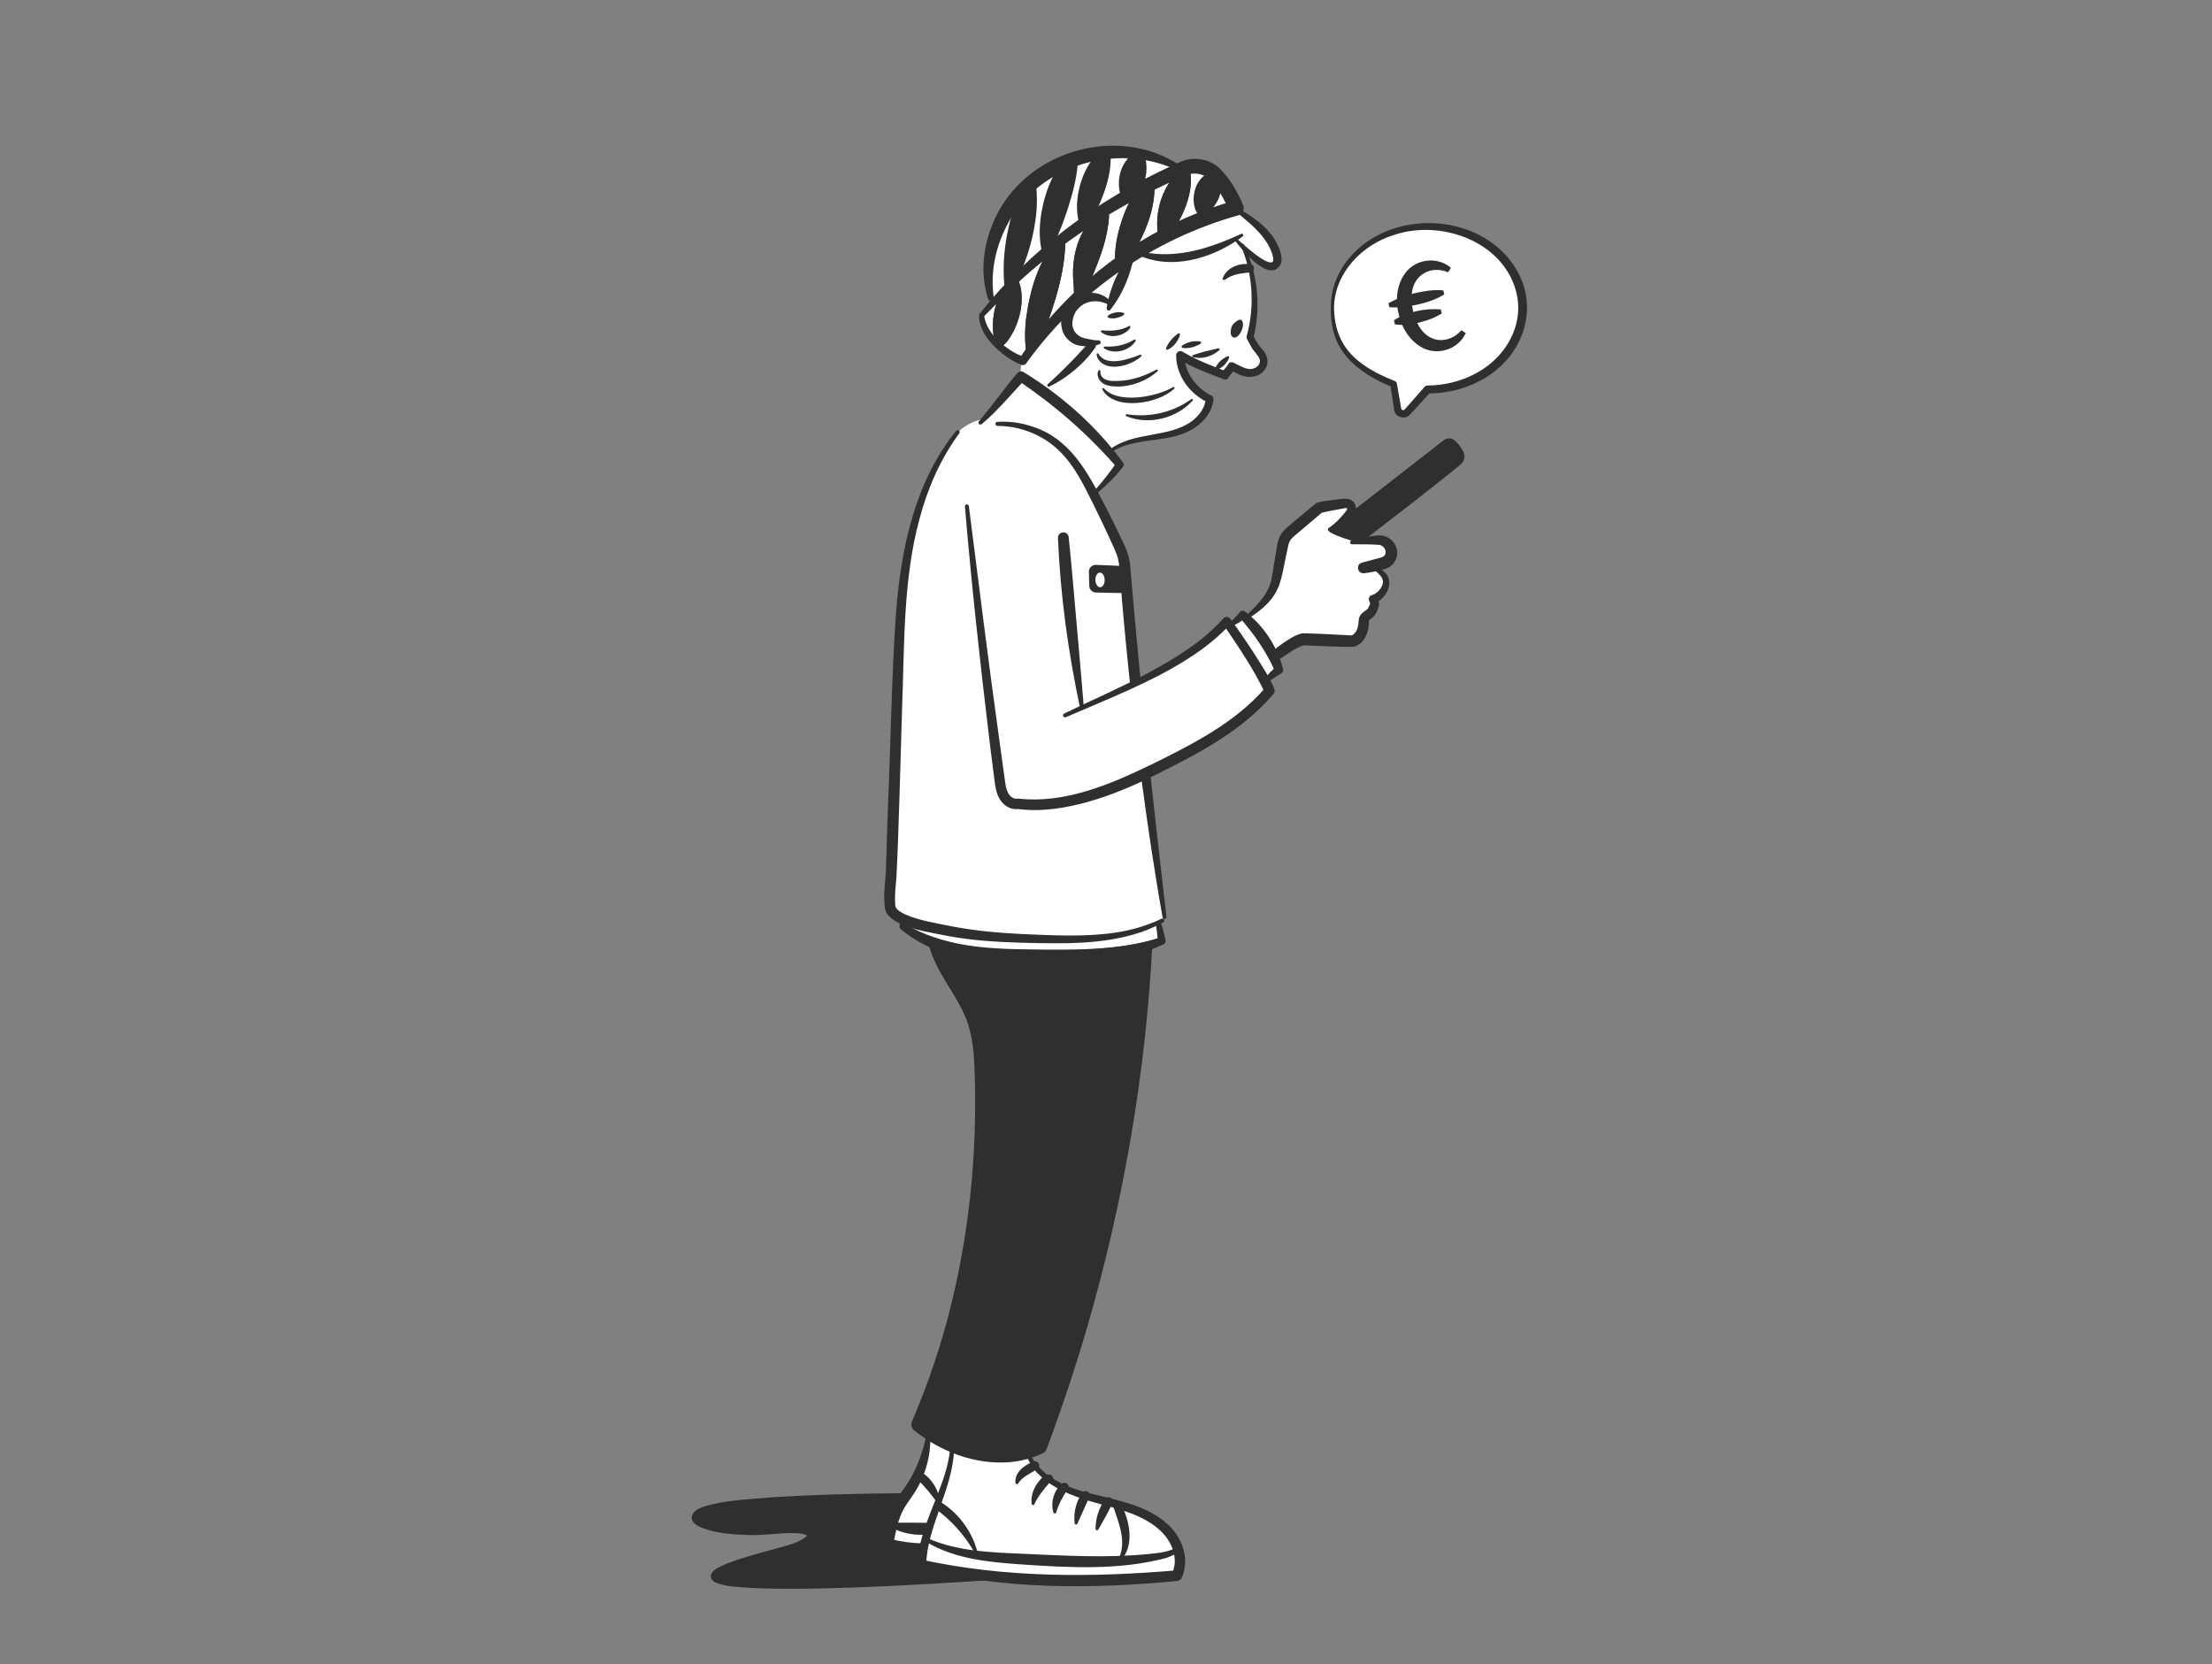 <svg width="400" height="301" viewBox="0 0 400 301" fill="none" xmlns="http://www.w3.org/2000/svg">
<rect x="0" y="0" width="400" height="301" fill="#808080" stroke="none"/>
<g clip-path="url(#clip0_949_12145)">
<g clip-path="url(#clip1_949_12145)">
<path d="M160.397 159.737C160.488 158.258 160.651 156.782 160.809 155.306C160.857 154.841 161.275 154.514 161.719 154.395C161.858 150.959 162.12 147.53 162.489 144.108C162.488 144.098 162.488 144.083 162.488 144.072C162.5 143.96 162.507 143.848 162.524 143.735C162.524 143.72 162.529 143.71 162.533 143.699C162.505 142.29 162.441 140.876 162.321 139.463C162.134 137.294 161.984 135.165 162.143 132.991C162.257 131.414 162.417 129.837 162.598 128.268C162.43 118.649 162.648 109.008 164.391 99.525C164.974 96.351 165.551 92.929 167.027 90.021C166.985 89.778 167.013 89.513 167.148 89.234C168.25 86.963 169.351 84.697 170.448 82.427C170.369 82.128 170.39 81.807 170.561 81.522C171.367 80.176 172.313 78.877 173.52 77.866C174.698 76.882 176.006 76.189 177.481 75.858C177.87 75.572 178.264 75.292 178.647 75.006C178.856 74.853 179.089 74.79 179.318 74.799C180.464 73.062 181.798 71.442 183.293 69.99C183.605 69.686 183.958 69.58 184.284 69.612C184.341 68.933 184.455 68.257 184.584 67.587C184.584 67.587 184.584 67.582 184.584 67.576C184.59 67.255 184.592 66.935 184.588 66.609C184.582 66.405 184.633 66.21 184.719 66.035C184.651 65.935 184.597 65.829 184.553 65.703C184.425 65.305 184.312 64.9 184.194 64.496C183.964 64.273 183.735 64.056 183.505 63.838C183.206 63.861 182.878 63.774 182.567 63.543C180.833 62.241 179.262 60.751 177.865 59.099C177.544 58.721 177.379 58.247 177.534 57.779C177.424 57.304 177.66 56.65 178.107 56.44C178.744 56.137 179.313 55.755 179.83 55.313C179.453 55.104 179.229 54.718 179.165 54.241C179.069 53.531 179.004 52.815 178.969 52.103C178.718 51.875 178.562 51.544 178.516 51.178C178.15 48.189 178.625 45.136 179.692 42.336C180.768 39.511 182.351 36.636 184.582 34.564C185.737 33.493 187.055 32.607 188.352 31.721C189.619 30.851 190.908 30.011 192.292 29.341C195.217 27.937 198.567 27.361 201.796 27.405C204.049 27.435 206.166 27.901 208.243 28.577C208.365 28.579 208.488 28.591 208.61 28.603C208.972 28.456 209.367 28.384 209.774 28.398C211.255 28.459 212.506 29.402 213.366 30.55C214.358 30.395 215.354 30.383 216.364 30.519C216.966 30.599 217.575 30.745 218.116 31.026C218.684 31.315 219.159 31.781 219.494 32.317C219.653 32.567 219.702 32.861 219.664 33.147C219.695 33.167 219.726 33.186 219.757 33.206C220.34 33.312 220.879 33.715 221.229 34.219C221.705 34.909 221.955 35.859 222.13 36.669C222.205 37.019 222.287 37.393 222.343 37.774C222.535 37.926 222.728 38.084 222.92 38.242C222.997 38.27 223.069 38.304 223.142 38.348C223.445 38.283 223.786 38.289 224.05 38.46C224.267 38.602 224.485 38.774 224.669 38.978C224.929 39.21 225.195 39.437 225.475 39.648C225.843 39.908 226.221 40.147 226.618 40.36C226.897 40.511 227.128 40.8 227.223 41.102C227.223 41.113 227.224 41.123 227.224 41.128C227.794 41.708 228.284 42.356 228.675 43.074C228.853 43.263 229.036 43.456 229.214 43.645C229.302 43.673 229.394 43.711 229.482 43.765C230.391 44.295 231.023 45.281 230.916 46.358C230.828 47.252 230.006 47.87 229.221 47.586C228.817 47.684 228.387 47.593 228.044 47.287C227.663 46.946 227.287 46.59 226.912 46.244C226.891 46.244 226.871 46.255 226.851 46.256C226.038 46.278 225.615 45.658 225.597 45.022C225.274 44.715 224.96 44.398 224.636 44.091C224.543 44.017 224.439 43.949 224.346 43.875C224.556 44.506 224.741 45.142 224.911 45.779C224.954 45.855 224.997 45.935 225.03 46.016C226.899 50.771 227.277 56.041 226.164 61.027C226.159 61.052 226.145 61.078 226.141 61.104C226.142 61.139 226.143 61.18 226.149 61.215C226.171 61.286 226.193 61.362 226.199 61.377C226.221 61.448 226.249 61.518 226.276 61.589C226.292 61.619 226.308 61.649 226.324 61.679C226.41 61.835 226.505 61.985 226.606 62.13C226.659 62.205 226.712 62.275 226.764 62.344C226.775 62.359 226.775 62.364 226.785 62.369C227.331 63.006 227.937 63.595 228.414 64.28C228.763 64.78 229.058 65.332 228.943 65.961C228.788 66.821 227.89 67.233 227.098 67.107C227.068 67.102 227.042 67.093 227.017 67.088C226.682 67.311 226.363 67.544 225.964 67.642C225.414 67.779 224.824 67.592 224.516 67.096C224.361 66.846 224.202 66.595 224.048 66.345C223.719 66.232 223.395 66.083 223.095 65.908C222.866 66.454 222.455 66.842 221.953 67.075C221.8 67.247 221.616 67.379 221.384 67.452C221.082 67.547 220.674 67.517 220.4 67.352C220.379 67.337 220.359 67.322 220.338 67.308C219.282 67.174 218.393 66.638 217.416 66.237C216.429 65.831 215.31 65.607 214.228 65.286C214.196 65.786 214.164 66.291 214.148 66.795C214.132 67.157 214.132 67.529 214.152 67.875C214.346 67.92 214.532 68.017 214.669 68.181C215.379 69.048 215.968 69.953 216.472 70.932C217.555 71.468 218.462 72.1 218.146 73.371C217.674 75.274 216.165 76.96 214.419 77.787C212.241 78.819 209.713 78.746 207.376 79.162C205.17 79.553 202.998 80.239 200.976 81.201C201.098 81.6 201.181 82.02 201.162 82.433C201.4 82.417 201.641 82.461 201.847 82.583C202.447 82.948 202.675 83.675 202.352 84.31C201.768 85.442 200.76 86.299 199.838 87.144C199.267 87.664 198.686 88.164 198.1 88.659L197.943 88.877C197.801 89.074 197.622 89.227 197.422 89.344C197.757 89.483 198.033 89.745 198.13 90.119C198.754 92.659 199.675 94.904 201.005 97.093C201.564 97.078 202.203 97.376 202.311 97.974C202.653 99.884 203.535 101.642 203.721 103.593C203.777 104.166 203.299 104.735 202.749 104.867C202.819 105.018 202.874 105.174 202.889 105.347C203.155 107.804 203.259 110.281 203.317 112.759C203.932 112.763 204.537 113.154 204.554 113.953C204.62 117.465 204.686 120.976 204.752 124.488C207.481 122.611 210.327 120.918 213.28 119.416C213.761 119.159 214.247 118.906 214.743 118.663C215.447 118.181 216.15 117.698 216.854 117.215C217.819 116.272 218.785 115.329 219.755 114.386C220.102 114.045 220.596 113.914 221.037 114.05C221.397 113.842 221.768 113.653 222.15 113.469C222.258 113.334 222.376 113.209 222.51 113.088C222.758 112.867 223.017 112.667 223.276 112.461C223.191 112.529 223.107 112.598 223.022 112.666C223.231 112.498 223.429 112.314 223.597 112.106C223.71 111.98 223.84 111.885 223.996 111.83C224.146 111.744 224.307 111.704 224.48 111.705C224.653 111.695 224.821 111.726 224.971 111.803C225.13 111.85 225.269 111.933 225.385 112.057C225.395 112.072 225.406 112.087 225.421 112.096C225.522 112.053 225.612 112.005 225.712 111.966C225.778 111.939 225.843 111.922 225.904 111.91C225.938 111.654 226.048 111.407 226.225 111.198C227.171 110.113 228.227 109.127 229.372 108.26C229.933 107.588 230.495 106.921 231.071 106.263C231.131 106.201 231.19 106.143 231.26 106.09C231.3 105.891 231.345 105.696 231.386 105.496C231.444 104.114 231.508 102.733 231.567 101.351C231.58 101.081 231.675 100.834 231.821 100.631C231.906 99.992 232 99.353 232.115 98.719C232.194 98.273 232.486 97.996 232.839 97.869C234.101 96.281 235.572 94.856 237.196 93.64L237.235 93.598C237.235 93.598 237.285 93.561 237.31 93.54C237.367 93.38 237.454 93.23 237.593 93.104C238.753 92.034 240.135 91.267 241.698 90.975C242.208 90.88 242.72 90.993 243.036 91.381C243.226 91.463 243.397 91.585 243.523 91.745C243.939 92.273 243.87 92.906 243.468 93.417C242.829 94.228 242.191 95.046 241.552 95.857C241.909 95.914 242.267 95.985 242.624 96.032C243.216 96.107 243.508 96.562 243.547 97.066C243.609 97.069 243.665 97.078 243.726 97.081C244.164 97.12 244.561 97.313 244.803 97.637C244.966 97.643 245.134 97.643 245.297 97.649C245.404 97.651 245.506 97.674 245.603 97.701C246.147 97.702 246.692 97.743 247.238 97.804C247.637 97.707 248.036 97.62 248.447 97.588C249.73 97.492 251.367 98.215 251.438 99.685C251.514 101.343 249.768 101.651 248.543 102.005C248.497 102.017 248.447 102.023 248.396 102.03C248.371 102.04 248.351 102.061 248.321 102.067C248.21 102.101 248.104 102.139 247.993 102.173C247.951 102.312 247.915 102.45 247.873 102.589C248.214 102.635 248.529 102.815 248.716 103.116C250.025 103.594 250.826 105.166 250.354 106.503C250.09 107.259 249.53 107.763 248.902 108.223C248.687 108.382 248.498 108.504 248.408 108.588C248.18 108.803 248.193 108.711 248.147 109.074C248.082 109.646 248.145 110.459 247.801 111.095C247.593 111.477 247.281 111.786 246.922 112.025C246.802 112.105 246.677 112.17 246.552 112.244C246.487 112.282 246.22 112.381 246.346 112.337C246.291 112.358 246.276 112.562 246.269 112.675C246.243 113.037 246.238 113.399 246.171 113.757C246.007 114.627 245.455 115.253 244.657 115.611C243.009 116.344 240.879 116.693 239.411 115.455C238.768 115.554 238.114 115.613 237.459 115.621C236.91 115.626 236.423 115.277 236.236 114.778C236.236 114.778 236.231 114.778 236.226 114.779C235.96 114.74 235.754 114.618 235.602 114.46C234.945 114.982 234.273 115.479 233.563 115.926C232.359 117.054 231.034 118.043 229.593 118.877C229.656 118.967 229.72 119.057 229.763 119.167C229.774 119.193 229.78 119.218 229.791 119.243C230.534 119.655 230.834 120.762 229.886 121.394C229.791 121.458 229.706 121.522 229.611 121.585C229.485 121.818 229.329 122.041 229.146 122.235C229.008 122.381 228.863 122.482 228.713 122.552C228.729 122.77 228.689 123.006 228.559 123.244C228.312 123.704 228.039 124.139 227.741 124.56C227.654 124.918 227.526 125.263 227.373 125.593C227.346 125.93 227.178 126.271 226.794 126.541C226.774 126.552 226.759 126.567 226.739 126.578C226.582 126.771 226.409 126.954 226.215 127.127C225.992 127.322 225.721 127.446 225.447 127.489C224.724 127.998 224.001 128.512 223.278 129.021C222.849 129.664 222.212 130.18 221.549 130.652C221.726 131.182 221.616 131.786 221.024 132.072C216.082 134.453 211.21 136.975 206.403 139.618C206.432 139.938 206.471 140.252 206.5 140.572C206.548 141.029 206.591 141.486 206.634 141.943C207.187 142.071 207.556 142.565 207.618 143.144C208.012 146.937 208.289 150.743 208.698 154.531C208.896 156.358 209.134 158.185 209.392 160.006C209.638 161.721 209.858 163.431 210.537 165.036C210.804 165.671 210.301 166.438 209.691 166.628C209.666 166.634 209.641 166.634 209.62 166.64C209.572 166.927 209.509 167.208 209.425 167.486C209.539 168.318 209.542 169.168 209.424 170.027C209.313 170.824 208.227 171.241 207.58 170.836C207.58 170.836 207.58 170.836 207.575 170.836C207.577 170.892 207.583 170.953 207.59 171.009C207.722 172.467 205.528 172.756 205.105 171.413C205.066 171.292 205.027 171.166 204.993 171.039C204.68 171.089 204.366 171.148 204.058 171.223C203.914 172.444 203.533 173.595 202.722 174.58C201.949 175.513 200.657 174.738 200.528 173.739C200.457 173.186 200.391 172.632 200.32 172.079C200.229 172.107 200.133 172.135 200.037 172.158C199.977 172.175 199.921 172.192 199.861 172.204C199.795 172.221 199.729 172.238 199.664 172.255C199.542 172.279 199.421 172.287 199.304 172.285C199.265 173.646 197.174 174.136 196.819 172.68C196.767 172.467 196.72 172.255 196.674 172.037C196.598 172.049 196.527 172.066 196.451 172.079C196.375 172.091 196.299 172.093 196.228 172.085C195.193 172.546 194.062 172.801 192.918 172.797C192.613 172.795 192.345 172.68 192.132 172.503C190.658 172.895 189.099 172.953 187.54 172.644C186.876 172.698 186.216 172.721 185.58 172.723C185.057 172.728 184.625 172.378 184.415 171.936C184.309 171.949 184.202 171.952 184.101 171.965C183.983 172.136 183.825 172.278 183.604 172.375C183.177 172.56 182.541 172.537 182.21 172.149C182.183 172.114 182.157 172.079 182.131 172.049C182.019 172.052 181.912 172.055 181.8 172.048C181.663 172.042 181.535 172.015 181.417 171.972C180.69 171.982 179.968 171.956 179.249 171.894C179.102 172.448 178.712 172.892 178.072 172.909C177.371 172.929 176.833 172.378 176.773 171.702C175.041 171.562 173.304 171.421 171.572 171.275C171.108 171.237 170.691 171.039 170.462 170.669C169.507 170.512 168.598 170.175 167.796 169.678C167.366 169.552 166.935 169.421 166.514 169.265C166.175 169.142 165.885 168.916 165.714 168.625C165.601 168.587 165.493 168.55 165.381 168.522C164.736 168.372 164.258 167.636 164.449 166.979C164.495 166.825 164.568 166.691 164.651 166.571C164.267 166.455 163.882 166.338 163.492 166.216C162.165 165.81 160.776 165.415 160.474 163.85C160.213 162.508 160.321 161.058 160.401 159.702L160.397 159.737ZM211.607 33.15C211.806 33.368 211.946 33.639 211.969 33.934C211.978 34.061 211.976 34.193 211.98 34.321C212.025 34.284 212.069 34.242 212.114 34.205C212.089 34.053 212.07 33.901 212.04 33.749C211.974 33.368 211.841 32.965 211.653 32.583C211.603 32.645 211.549 32.698 211.494 32.75C211.534 32.882 211.573 33.013 211.602 33.145L211.607 33.15ZM193.646 59.022C193.646 59.022 193.667 59.022 193.677 59.021C193.728 59.03 193.779 59.049 193.825 59.063C193.909 58.027 194.186 57.006 194.509 56.004C194.425 55.915 194.347 55.825 194.278 55.725C193.927 56.102 193.556 56.463 193.169 56.81C193.168 57.33 193.172 57.854 193.181 58.373C193.394 58.535 193.558 58.76 193.641 59.012L193.646 59.022ZM184.333 44.19C184.202 44.417 184.071 44.64 183.94 44.863C183.684 46.097 183.505 47.349 183.324 48.551C183.325 48.576 183.31 48.602 183.306 48.628C183.341 49.172 183.387 49.721 183.437 50.264C183.442 50.249 183.447 50.233 183.457 50.223C183.686 49.692 183.929 49.115 184.214 48.567C184.265 47.262 184.402 45.96 184.616 44.671C184.505 44.526 184.414 44.366 184.343 44.19L184.333 44.19Z" fill="white"/>
<path d="M161.768 278.029C161.693 276.198 162.159 274.321 163.154 272.771C163.398 272.393 163.676 271.983 164.008 271.648C164.18 271.251 164.336 270.845 164.462 270.434C164.616 269.941 165.018 269.568 165.499 269.484C165.917 268.617 166.325 267.75 166.718 266.873C166.885 266.273 167.071 265.672 167.258 265.076C167.522 263.368 167.633 261.705 167.604 259.878C167.595 259.211 168.147 258.559 168.839 258.571C169.291 258.579 169.704 258.807 169.943 259.167C170.55 258.896 171.331 259.175 171.63 259.884C172.286 259.887 172.948 260.307 172.908 261.087C172.895 261.337 172.871 261.582 172.852 261.832C173.135 261.386 173.749 261.15 174.245 261.269C174.358 261.296 174.461 261.339 174.548 261.393C174.952 260.542 176.154 260.443 176.692 261.156C177.271 261.125 177.864 261.439 178.005 262.113C178.149 262.195 178.274 262.304 178.374 262.439C178.445 262.401 178.52 262.369 178.606 262.341C179.064 262.201 179.613 262.359 179.943 262.722C179.558 261.464 181.445 260.425 182.248 261.706C182.376 261.911 182.503 262.117 182.631 262.322C182.708 262.34 182.785 262.364 182.862 262.397C183.134 262.323 183.445 262.356 183.761 262.54C183.972 262.667 184.179 262.799 184.381 262.936C184.939 262.676 185.701 262.844 186.006 263.406C186.354 264.038 186.631 264.692 186.838 265.379C187.065 265.698 187.273 266.034 187.46 266.38C189.484 267.516 191.474 268.714 193.415 269.99C194.391 270.355 195.4 270.628 196.477 270.777C196.89 270.831 197.194 271.159 197.342 271.547C198.487 271.801 199.638 272.049 200.783 272.303C201.06 272.367 201.321 272.436 201.572 272.521C201.809 271.873 202.528 271.42 203.333 271.836C206.055 273.238 208.894 274.789 210.731 277.295C211.143 277.299 211.535 277.502 211.795 277.882C212.075 278.292 212.351 278.702 212.632 279.112C212.934 279.557 213.23 279.987 213.437 280.49C213.851 281.497 213.532 282.662 213.157 283.63C213.029 283.954 212.904 284.212 212.594 284.404C212.324 284.569 211.925 284.651 211.617 284.558C211.545 284.534 211.474 284.511 211.407 284.477C210.41 285.009 208.95 284.983 207.877 284.981C207.39 284.995 206.902 285.008 206.414 285.022C206.262 285.026 206.109 284.994 205.965 284.947C205.661 284.971 205.351 284.99 205.041 284.983C203.485 285.525 201.789 285.612 200.188 285.233C200.059 285.334 199.903 285.409 199.706 285.445C197.88 285.775 196.063 285.876 194.234 285.733C191.855 286.465 189.315 286.555 186.873 285.92C185.483 285.831 184.14 285.414 183.066 284.441C182.756 284.464 182.452 284.483 182.162 284.491C181.218 284.522 180.254 284.436 179.325 284.263C179.248 284.25 179.176 284.232 179.1 284.219C177.672 284.624 176.059 284.75 174.651 284.371C174.507 284.335 174.374 284.277 174.24 284.22C173.717 284.443 173.135 284.515 172.557 284.373C172.386 284.459 172.215 284.525 172.028 284.566C171.174 284.752 170.399 284.284 169.927 283.584C169.789 283.379 169.687 283.168 169.595 282.952C169.552 282.892 169.52 282.822 169.488 282.756C169.443 282.798 169.398 282.84 169.354 282.882C168.664 283.482 167.769 283.297 167.364 282.621C166.622 283.548 165.285 283.009 165.102 281.869C165.077 281.716 165.063 281.564 165.048 281.412C164.71 281.874 164.273 282.248 163.687 282.371C162.954 282.528 161.986 282.081 162.048 281.189C162.094 280.449 162.186 279.723 162.324 279.007C162.013 278.781 161.779 278.431 161.763 278.029L161.768 278.029Z" fill="white"/>
<path d="M178.158 285.604C178.158 285.604 145.428 287.689 133.535 286.488C121.643 285.287 137.074 281.716 142.457 280.199C147.839 278.681 149.113 275.851 139.765 276.769C130.416 277.688 121.303 274.964 128.135 272.923C134.967 270.882 163.765 270.549 163.765 270.549C163.765 270.549 161.117 276.101 160.784 278.799L162.267 279.65L167.128 279.516L166.886 283.316L178.158 285.599L178.158 285.604Z" fill="#2F2F2F"/>
<path d="M177.909 285.585C177.821 285.537 177.787 285.431 177.792 285.395C177.791 285.375 177.791 285.375 177.766 285.376L177.639 285.379C177.354 285.397 176.425 285.443 176.121 285.461C166.029 285.963 155.862 286.333 145.767 286.361C142.397 286.352 139.036 286.317 135.68 286.098C133.861 285.945 131.158 285.805 129.74 285.08C129.746 285.126 129.737 285.167 129.737 285.167C130.3 284.571 131.177 284.297 131.966 283.96C134.457 283.026 137.076 282.338 139.655 281.641C141.607 281.093 143.761 280.682 145.569 279.711C146.563 279.241 148.037 277.937 146.954 276.806C145.861 275.874 144.359 275.971 143.055 275.9C138.982 276.022 135.073 276.603 131.019 275.935C129.722 275.747 128.404 275.488 127.273 275.014C126.933 274.861 126.598 274.692 126.423 274.452C127.588 273.539 129.8 273.198 131.506 272.928C136.802 272.181 142.209 271.931 147.589 271.62C152.975 271.35 158.374 271.166 163.769 271.049L163.317 270.338C162.116 273.065 160.859 275.783 160.371 278.75C160.35 278.918 160.436 279.079 160.576 279.156L162.063 279.991C162.125 280.03 162.201 280.044 162.267 280.042L167.127 279.857L166.776 279.495L166.586 283.299C166.58 283.447 166.68 283.572 166.818 283.599C170.524 284.357 174.148 284.905 177.898 285.576L177.909 285.585ZM178.408 285.623C174.975 284.826 170.334 283.711 166.945 283.035L167.177 283.339L167.464 279.543C167.479 279.359 167.338 279.195 167.154 279.179C167.124 279.18 162.287 279.262 162.251 279.258L162.456 279.309L160.983 278.443L161.187 278.849C161.72 276.034 163.029 273.36 164.208 270.761C164.367 270.441 164.112 270.041 163.757 270.056C155.641 270.141 147.527 270.293 139.424 270.826C135.337 271.193 131.211 271.281 127.229 272.515C124.886 273.247 124.093 275.102 126.722 276.242C129.389 277.309 132.135 277.503 134.934 277.625C137.627 277.765 140.385 277.307 143.042 277.275C144.019 277.315 145.151 277.253 145.973 277.745C145.999 277.78 145.952 277.704 145.961 277.664C145.995 277.617 145.859 277.865 145.65 278.023C144.396 278.995 142.795 279.395 141.262 279.829C138.003 280.734 134.67 281.553 131.502 282.781C130.488 283.257 129.221 283.592 128.621 284.683C128.323 285.323 128.845 285.996 129.395 286.215C131.354 287.032 133.544 287.002 135.603 287.19C138.988 287.372 142.384 287.366 145.769 287.339C155.886 287.188 166.052 286.629 176.15 285.98L177.16 285.912L177.667 285.877L177.794 285.874C177.988 285.884 178.309 285.712 178.407 285.607L178.408 285.623Z" fill="#2F2F2F"/>
<path d="M161.251 277.284C161.251 277.284 161.26 277.258 161.265 277.248C161.36 276.986 161.444 276.718 161.507 276.447C161.543 276.278 161.616 276.133 161.724 276.008C161.812 275.868 161.926 275.753 162.071 275.673C162.21 275.577 162.366 275.522 162.529 275.512C162.797 274.349 163.167 273.219 163.733 272.144C164.603 270.501 165.803 269.057 166.627 267.385C167.354 265.919 169.583 267.141 168.856 268.607C168.057 270.228 166.906 271.629 166.039 273.211C165.154 274.839 164.827 276.656 164.557 278.476C164.454 279.156 163.641 279.561 163.017 279.41C162.823 279.359 162.658 279.272 162.522 279.159C162.426 279.171 162.324 279.169 162.227 279.151C162.059 279.151 161.901 279.104 161.751 279.012C161.662 278.948 161.574 278.884 161.486 278.82C161.324 278.667 161.213 278.482 161.146 278.27C161.127 278.158 161.109 278.047 161.091 277.935C161.084 277.706 161.14 277.491 161.246 277.289L161.251 277.284Z" fill="white"/>
<path d="M206.494 173.209C206.552 173.651 206.533 173.865 206.656 174.096C206.843 173.851 206.738 172.647 206.742 172.23C206.706 171.844 206.68 171.651 206.651 171.514C206.622 171.383 206.601 171.337 206.576 171.353C206.402 171.699 206.482 172.741 206.489 173.209L206.494 173.209Z" fill="#2F2F2F"/>
<path d="M191.311 97.293C191.742 107.619 193.154 117.948 195.312 128.047C195.394 128.442 196.018 128.374 195.986 127.947C195.434 120.828 194.587 111.996 193.984 104.838C193.779 102.588 193.503 99.367 193.249 97.148C193.088 95.931 191.302 96.051 191.311 97.288L191.311 97.293Z" fill="#2F2F2F"/>
<path d="M229.001 123.466C229.952 122.926 230.861 122.335 231.759 121.715C231.999 121.551 232.092 121.258 232.024 120.995C231.751 119.953 231.398 118.929 230.944 117.944C229.666 115.112 227.705 112.553 225.224 110.676C224.936 110.389 224.458 110.366 224.198 110.705C223.682 111.355 223.099 111.972 222.459 112.565L222.837 113.186C223.713 112.857 224.528 112.356 225.253 111.74L224.227 111.768C225.455 113.181 226.739 114.775 227.753 116.336C228.829 117.936 229.745 119.627 230.555 121.381L230.786 120.54C230.009 121.305 229.253 122.089 228.544 122.919L228.996 123.466L229.001 123.466Z" fill="#2F2F2F"/>
<path d="M210.928 165.8C208.493 144.877 206.144 123.574 204.399 102.617C204.316 101.051 203.811 99.522 203.107 98.13C201.989 95.752 200.825 93.335 199.592 91.016C196.586 85.222 193.378 79.292 186.727 77.162C184.674 76.455 182.49 76.153 180.339 76.304C179.888 76.362 179.891 77.009 180.364 77.032C184.472 77.041 188.531 78.641 191.434 81.438C194.43 84.273 196.174 88.152 198.018 91.818C198.934 93.703 199.845 95.592 200.716 97.498C201.063 98.314 201.655 99.484 201.947 100.311C202.272 101.219 202.415 102.198 202.447 103.159C203.763 119.978 205.667 136.746 208.179 153.425C208.837 157.587 209.48 161.756 210.229 165.905C210.265 166.098 210.447 166.231 210.644 166.195C210.831 166.164 210.954 165.987 210.933 165.805L210.928 165.8Z" fill="#2F2F2F"/>
<path d="M172.906 77.919C165.437 87.117 162.918 99.245 162.035 110.787C161.274 120.845 161.044 135.395 160.582 145.602C160.442 149.201 160.344 152.875 160.235 156.478C160.22 159.081 159.638 161.592 160.027 164.27C160.302 165.765 161.753 166.59 162.886 167.114C165.684 168.331 168.593 168.719 171.506 169.301C175.824 170.105 180.238 170.37 184.603 170.505C191.862 170.672 199.342 170.946 206.333 168.6C207.723 168.108 209.074 167.511 210.366 166.814C210.542 166.717 210.607 166.496 210.515 166.321C210.419 166.145 210.209 166.079 210.033 166.171C207.46 167.418 204.701 168.206 201.882 168.651C196.202 169.519 190.408 169.169 184.672 168.93C180.36 168.712 176.085 168.325 171.858 167.494C169.113 166.928 166.209 166.499 163.682 165.381C163.09 165.107 162.516 164.772 162.196 164.409C161.788 163.967 161.918 163.53 161.852 162.987C161.8 161.645 161.97 160.229 162.097 158.769C162.53 150.641 162.85 136.572 163.12 128.275C163.556 116.933 163.271 104.867 166.268 93.877C167.732 88.337 170.061 82.988 173.477 78.362C173.595 78.206 173.563 77.983 173.402 77.865C173.252 77.752 173.034 77.778 172.916 77.924L172.906 77.919Z" fill="#2F2F2F"/>
<path d="M198.567 89.043C200.217 87.684 201.72 86.146 203.057 84.48C203.268 84.214 203.248 83.853 203.043 83.609C199.441 78.697 195.052 74.367 190.174 70.733C188.555 69.51 186.857 68.39 185.135 67.327C184.762 67.073 184.255 67.143 183.97 67.481C181.517 70.355 179.425 73.391 177.031 76.181C176.898 76.332 176.914 76.566 177.065 76.7C177.201 76.818 177.399 76.818 177.533 76.707C178.264 76.106 178.953 75.466 179.621 74.806C181.596 72.853 183.422 70.694 185.32 68.712L184.155 68.867C185.802 69.967 187.395 71.14 188.973 72.334C193.683 75.948 198.039 80.014 201.934 84.505L201.92 83.635C200.758 85.352 199.471 86.987 198.085 88.537C197.794 88.851 198.249 89.327 198.577 89.053L198.567 89.043Z" fill="#2F2F2F"/>
<path d="M224.443 44.463C226.557 49.624 226.92 55.445 225.436 60.812C225.394 60.961 225.413 61.108 225.473 61.239C225.71 61.732 225.951 62.193 226.228 62.659C226.617 63.464 227.573 64.242 227.809 65.035C228.038 66.184 226.687 66.955 225.648 66.703C224.878 66.597 223.75 65.905 223.03 65.579L222.713 66.998C222.231 67.021 221.828 66.442 222.045 65.993C222.089 65.915 222.02 66.024 222.015 66.029C221.726 66.404 221.332 66.857 221.047 67.232C220.944 67.372 220.832 67.543 220.796 67.728C220.687 68.174 221.091 68.656 221.538 68.639C222.362 68.642 222.569 67.48 221.808 67.191C220.421 66.658 219.045 66.136 217.707 65.557C216.369 64.972 215.051 64.351 213.836 63.606C213.354 63.288 212.674 63.673 212.684 64.243C212.674 66.102 213.328 67.897 214.355 69.376C215.397 70.85 216.813 72.043 218.445 72.803L218.044 72.101C217.924 73.647 216.937 75.085 215.627 76.094C211.329 79.318 205.034 77.958 200.708 81.3C200.589 81.39 200.568 81.564 200.658 81.683C200.748 81.798 200.906 81.824 201.026 81.745C202.479 80.788 204.183 80.298 205.903 79.981C209.434 79.339 213.313 79.375 216.398 77.121C217.973 75.968 219.247 74.248 219.441 72.231C219.473 71.929 219.303 71.649 219.04 71.529C216.315 70.213 214.162 67.324 214.189 64.248L213.037 64.885C215.664 66.509 218.508 67.526 221.272 68.585L221.543 67.137C221.791 67.125 222.091 67.31 222.2 67.552C222.296 67.743 222.298 68.002 222.201 68.178C222.314 68.022 222.575 67.694 222.703 67.543C222.919 67.262 223.23 66.938 223.389 66.618C223.65 66.132 223.266 65.49 222.718 65.506C221.94 65.496 221.706 66.603 222.401 66.925L223.766 67.58C225.331 68.479 227.79 68.447 228.805 66.698C229.611 65.505 229.102 64.016 228.193 63.115C227.527 62.389 227.062 61.557 226.612 60.694L226.654 61.13C228.066 55.536 227.451 49.417 224.929 44.236C224.774 43.955 224.321 44.12 224.442 44.453L224.443 44.463Z" fill="#2F2F2F"/>
<path d="M200.966 54.6C197.423 50.705 190.788 54.35 192.043 59.515C192.366 60.926 193.595 62.181 195.032 62.483C196.324 62.712 197.617 62.763 198.858 62.235C199.204 62.047 199.01 61.493 198.631 61.554C198.007 61.607 197.142 61.381 196.498 61.251C192.657 60.593 193.411 55.862 196.593 54.735C197.776 54.306 199.248 54.423 200.508 55.142C200.845 55.362 201.239 54.888 200.966 54.6Z" fill="#2F2F2F"/>
<path d="M196.912 61.968C194.54 64.609 192.133 67.109 189.463 69.484C189.245 69.674 189.488 70.039 189.744 69.91C191.4 69.131 192.927 68.096 194.334 66.922C195.735 65.737 197.02 64.399 198.05 62.873C198.275 62.536 198.191 62.085 197.855 61.855C197.549 61.65 197.149 61.706 196.907 61.968L196.912 61.968Z" fill="#2F2F2F"/>
<path d="M204.905 46.476C204.979 46.388 205.048 46.299 205.122 46.211L204.304 45.851C202.21 48.827 200.654 52.139 200.122 55.743C200.066 56.106 200.56 56.322 200.786 56.035C203.046 53.178 204.386 49.765 205.122 46.2C205.205 45.893 205.175 45.557 204.807 45.481C204.378 45.411 204.273 45.837 204.252 46.179C204.2 46.531 204.679 46.737 204.9 46.466L204.905 46.476Z" fill="#2F2F2F"/>
<path d="M224.454 42.299C218.289 45.116 212.05 47.1 205.285 45.269C204.983 45.186 204.807 45.644 205.09 45.779C211.451 49.148 219.246 46.821 224.721 42.76C224.97 42.58 224.74 42.169 224.454 42.299Z" fill="#2F2F2F"/>
<path d="M223.402 38.091C223.469 38.109 223.471 38.196 223.497 38.206C223.507 38.205 223.487 38.231 223.462 38.242C223.462 38.247 223.473 38.252 223.488 38.267C223.722 38.434 224.737 39.327 225.008 39.544C227.037 41.255 229.087 43.17 229.981 45.712C230.141 46.181 230.351 46.781 230.206 47.253C229.442 48.476 224.768 44.133 223.908 43.388C223.673 43.16 223.302 43.507 223.507 43.756C224.809 45.462 229.677 51.316 231.593 47.786C231.92 46.896 231.693 46.046 231.421 45.209C230.171 41.709 227.143 39.562 224.111 37.797C223.701 37.487 222.958 37.482 222.916 38.16C222.904 38.293 222.996 38.489 223.145 38.556C223.45 38.726 223.707 38.261 223.402 38.091Z" fill="#2F2F2F"/>
<path d="M177.974 57.197C178.686 56.475 179.699 55.403 180.406 54.696C186.339 48.59 193.132 43.307 200.397 38.896C204.813 36.223 209.409 33.872 214.152 31.842C215.621 31.084 217.518 31.286 218.723 32.43C220.308 34.056 221.405 36.068 222.292 38.162L223.186 36.315C211.284 39.564 200.412 46.284 191.935 55.225C189.103 58.19 186.574 61.426 184.35 64.853L185.212 64.565C183.503 63.996 181.897 62.904 180.582 61.657C179.303 60.445 178.256 58.951 177.979 57.197L177.974 57.197ZM177.051 56.896C176.913 60.022 179.648 62.803 181.998 64.516C182.832 65.099 183.721 65.614 184.722 65.989C185.035 66.108 185.378 65.991 185.564 65.732C190.215 59.244 195.976 53.566 202.531 49.037C209.041 44.52 216.287 41.087 223.909 38.948C224.641 38.749 225.067 37.989 224.859 37.262C223.846 34.784 222.457 32.352 220.539 30.445C218.562 28.6 215.491 28.205 213.105 29.432L212.257 29.817C198.68 35.979 186.258 45.089 177.056 56.891L177.051 56.896Z" fill="#2F2F2F"/>
<path d="M213.662 30.093C201.892 22.055 184.297 27.554 179.293 41.023C177.626 45.285 177.292 50.158 178.808 54.429L179.756 54.179C179.071 49.966 179.798 45.709 181.51 41.955C186.675 30.112 201.723 25.365 213.166 30.922L213.657 30.094L213.662 30.093Z" fill="#2F2F2F"/>
<path d="M215.443 72.178C212.049 74.629 207.865 75.548 203.761 74.923C203.556 74.888 203.468 75.195 203.663 75.272C207.695 76.943 212.799 75.683 215.679 72.441C215.817 72.29 215.607 72.051 215.443 72.178Z" fill="#2F2F2F"/>
<path d="M212.135 70.008C209.169 71.785 202.216 73.121 199.647 70.259C199.525 70.084 199.24 70.25 199.331 70.441C201.525 74.424 209.569 73.021 212.346 70.287C212.499 70.145 212.309 69.891 212.129 70.003L212.135 70.008Z" fill="#2F2F2F"/>
<path d="M209.114 66.847C207.331 67.828 205.414 68.527 203.459 68.805C201.958 68.927 198.945 69.341 198.976 67.14C199.026 66.94 198.723 66.832 198.637 67.017C198.342 67.57 198.498 68.269 198.853 68.758C199.556 69.772 200.897 69.888 201.99 69.914C204.66 69.938 207.335 68.897 209.331 67.141C209.485 67.004 209.299 66.745 209.12 66.857L209.114 66.847Z" fill="#2F2F2F"/>
<path d="M206.168 64.158C204.092 64.979 200.023 66.409 198.635 63.993C198.587 63.903 198.48 63.87 198.389 63.918C198.314 63.956 198.281 64.038 198.298 64.119C198.344 64.311 198.375 64.519 198.452 64.711C199.901 67.507 204.531 66.183 206.36 64.453C206.508 64.322 206.339 64.072 206.163 64.158L206.168 64.158Z" fill="#2F2F2F"/>
<path d="M205.113 61.416C203.448 62.43 201.699 62.778 199.79 62.673C199.683 62.666 199.594 62.749 199.592 62.856C199.593 62.923 199.626 62.983 199.672 63.017C201.488 64.179 204.239 63.472 205.359 61.664C205.461 61.509 205.263 61.31 205.108 61.411L205.113 61.416Z" fill="#2F2F2F"/>
<path d="M204.066 59.026C202.618 59.789 200.898 59.903 199.272 59.744C199.088 59.718 198.988 59.97 199.133 60.078C200.609 61.234 202.958 60.905 204.202 59.547C204.291 59.443 204.394 59.297 204.409 59.124C204.419 58.92 204.179 58.876 204.066 59.026Z" fill="#2F2F2F"/>
<path d="M203.164 56.582C202.406 56.368 201.707 56.459 201.008 56.712C199.982 57.122 200.065 57.573 201.169 57.589C201.487 57.692 203.895 57.071 203.164 56.582Z" fill="#2F2F2F"/>
<path d="M221.996 64.421C221.007 64.891 220.233 65.569 219.767 66.554C219.692 67.335 221.213 66.275 221.394 66.026C221.608 65.862 222.777 64.348 221.991 64.421L221.996 64.421Z" fill="#2F2F2F"/>
<path d="M220.346 62.999C218.724 63.349 217.254 63.685 215.708 64.232C215.537 64.292 215.554 64.552 215.723 64.593C217.387 65.01 219.242 64.46 220.507 63.316C220.641 63.195 220.518 62.964 220.346 62.999Z" fill="#2F2F2F"/>
<path d="M217.059 61.76C215.87 61.599 214.682 61.831 213.72 62.545C213.281 63.214 215.255 62.92 215.548 62.82C215.795 62.773 217.78 62.128 217.059 61.76Z" fill="#2F2F2F"/>
<path d="M213.082 60.296C212.085 61.006 211.31 61.867 210.853 62.995C210.836 63.836 212.408 62.407 212.558 62.133C212.756 61.95 213.9 60.09 213.082 60.296Z" fill="#2F2F2F"/>
<path d="M208.927 167.006C209.22 167.874 209.262 169.375 209.414 170.308L209.835 169.537C206.092 170.76 202.193 171.326 198.261 171.571C194.302 171.823 190.321 171.774 186.344 171.715C182.393 171.671 178.45 171.555 174.569 170.913C170.734 170.275 166.976 169.11 163.621 167.084L163.87 167.643C163.881 167.113 163.821 166.575 163.618 166.05L162.681 166.351C162.757 166.716 162.733 167.129 162.657 167.523C162.622 167.712 162.693 167.899 162.828 168.012C166.034 170.725 170.04 172.387 174.101 173.299C178.111 174.202 182.235 174.415 186.313 174.466C194.442 174.513 202.916 174.331 210.419 170.784C210.7 170.649 210.839 170.34 210.765 170.052C210.484 168.919 210.305 167.773 209.823 166.661L208.927 167.011L208.927 167.006Z" fill="#2F2F2F"/>
<path d="M185.376 262.71C187.761 269.407 195.488 271.099 201.573 272.745C204.55 273.605 207.58 274.724 209.834 276.857C211.935 278.77 213.187 281.943 211.942 284.569L212.72 284.024C197.45 285.324 181.902 285.394 166.862 282.136L167.495 282.974C167.551 279.459 168.8 276.084 169.944 272.763C171.132 269.354 172.398 265.852 172.531 262.192L171.808 262.141C171.245 267.538 168.426 272.28 166.891 277.435C166.359 279.191 165.978 281.025 165.851 282.907C165.822 283.31 166.101 283.664 166.484 283.745C181.629 287.5 197.452 287.432 212.895 285.939C213.245 285.909 213.534 285.692 213.673 285.393C215.266 281.937 213.716 277.88 211.014 275.572C207.328 272.225 201.89 271.331 197.251 270.134C192.784 269.05 187.913 266.989 186.035 262.473L185.371 262.72L185.376 262.71Z" fill="#2F2F2F"/>
<path d="M166.743 279.13C164.74 279.103 162.82 278.815 160.895 278.313L161.551 279.242C161.886 277.532 162.19 275.853 162.769 274.345C163.345 272.73 164.354 271.526 165.315 270.069C167.29 267.016 168.354 263.356 168.224 259.739L167.5 259.677C166.788 262.996 165.59 266.192 163.663 268.959C162.65 270.371 161.452 271.942 160.9 273.668C160.293 275.457 160.084 277.26 159.913 279.002C159.793 280.201 161.332 279.976 162.119 280.117C163.679 280.263 165.288 280.173 166.804 279.841L166.733 279.135L166.743 279.13Z" fill="#2F2F2F"/>
<path d="M213.075 280.643L213.484 280.367C213.898 280.08 213.489 279.424 213.049 279.701C211.516 280.711 209.604 280.87 207.678 281.066C200.165 281.822 192.273 281.356 184.72 281.014C179.03 280.763 173.219 280.571 167.921 278.298L167.598 278.933C172.724 281.985 178.814 282.531 184.61 282.947C193.304 283.528 202.244 284.051 210.774 281.816C211.736 281.509 212.7 281.065 213.484 280.372L212.999 279.743L212.632 280.074L213.08 280.647L213.075 280.643Z" fill="#2F2F2F"/>
<path d="M199.936 271.053C198.738 272.599 198.121 274.571 198.108 276.522C198.112 276.669 198.233 276.783 198.38 276.784C198.471 276.782 198.556 276.728 198.6 276.656C199.542 275.026 200.42 273.5 201.187 271.808C201.511 271.031 200.467 270.407 199.941 271.058L199.936 271.053Z" fill="#2F2F2F"/>
<path d="M195.758 269.961C194.586 271.521 194.093 273.576 194.329 275.505C194.357 275.764 194.74 275.814 194.835 275.573C195.561 273.877 196.307 272.36 197.018 270.69C197.327 269.908 196.269 269.31 195.758 269.961Z" fill="#2F2F2F"/>
<path d="M192.031 268.327C190.565 269.554 189.944 271.74 190.487 273.548C190.555 273.796 190.936 273.786 190.995 273.545C191.475 271.933 192.197 270.65 193.111 269.306C193.564 268.616 192.653 267.811 192.032 268.332L192.031 268.327Z" fill="#2F2F2F"/>
<path d="M189.78 266.693C188.984 266.583 188.408 267.251 188.01 267.75C187.008 268.852 186.362 270.484 186.545 271.976C186.567 272.235 186.945 272.296 187.045 272.059C187.756 270.538 188.732 269.416 189.76 268.181C189.775 268.165 189.719 268.177 189.658 268.153C190.06 268.188 190.413 267.888 190.448 267.49C190.483 267.092 190.183 266.733 189.786 266.698L189.78 266.693Z" fill="#2F2F2F"/>
<path d="M186.967 264.331C185.345 264.895 183.426 266.267 183.621 268.201C183.654 268.45 184.011 268.512 184.122 268.29C185.005 266.931 186.372 266.568 187.623 265.632C188.291 265.15 187.732 264.076 186.962 264.331L186.967 264.331Z" fill="#2F2F2F"/>
<path d="M165.846 267.508C167.215 268.871 168.416 270.208 169.488 271.869L169.972 271.708C169.802 269.579 168.57 267.484 166.739 266.353L165.846 267.508Z" fill="#2F2F2F"/>
<path d="M168.3 275.446C165.847 275.366 163.44 275.432 160.948 275.398L160.763 276.055C163.051 277.388 165.872 277.926 168.475 277.386L168.3 275.446Z" fill="#2F2F2F"/>
<path d="M168.723 272.557C171.839 274.763 174.416 277.539 176.283 280.915L176.756 280.729C175.764 276.815 173.053 273.253 169.487 271.319L168.723 272.562L168.723 272.557Z" fill="#2F2F2F"/>
<path d="M201.272 272.351C202.299 275.5 203.757 278.628 202.336 281.859L202.761 282.143C205.29 279.273 204.181 274.822 202.624 271.805L201.272 272.351Z" fill="#2F2F2F"/>
<path d="M224.622 58.039C225.183 59.027 224.049 61.242 223.114 61.049C222.178 60.856 222.559 58.982 223.07 58.535C223.581 58.088 224.307 57.472 224.627 58.039L224.622 58.039Z" fill="#2F2F2F"/>
<path d="M226.185 47.812C224.224 47.458 221.839 48.349 221.104 50.304C221.01 50.551 221.331 50.766 221.524 50.593C222.212 50.095 222.905 49.781 223.708 49.601C224.491 49.422 225.364 49.362 226.144 49.254C226.954 49.14 226.978 47.968 226.185 47.812Z" fill="#2F2F2F"/>
<path d="M202.306 102.333L198.178 102.167C197.471 102.135 196.887 102.716 196.907 103.424L196.977 105.978C196.995 106.629 197.522 107.155 198.173 107.167L202.436 107.259C203.158 107.275 203.741 106.658 203.681 105.936L203.48 103.457C203.428 102.842 202.927 102.357 202.311 102.333L202.306 102.333Z" fill="#2F2F2F"/>
<path d="M198.957 106.209C198.494 106.221 198.102 105.639 198.082 104.909C198.062 104.178 198.421 103.575 198.884 103.563C199.347 103.55 199.738 104.132 199.758 104.863C199.778 105.593 199.419 106.196 198.957 106.209Z" fill="white"/>
<path d="M207.887 170.767C207.887 170.767 201.715 172.78 182.988 172.953C173.429 173.043 168.903 170.575 168.903 170.575C170.213 175.733 174.326 179.633 176.035 184.673C177.114 187.846 177.354 191.241 177.467 194.589C178.202 215.992 174.658 237.996 166.175 257.65C172.226 262.535 180.981 264.984 187.995 261.629C199.015 232.535 205.741 201.812 207.887 170.767Z" fill="#2F2F2F"/>
<path d="M207.742 170.308C201.406 171.724 194.777 171.876 188.291 172.069C181.949 172.152 175.249 172.341 169.356 169.697C168.633 169.299 167.718 170.027 167.948 170.82C168.444 172.782 169.302 174.592 170.263 176.261C172.106 179.49 174.353 182.458 175.29 186.032C175.759 187.756 176.002 189.562 176.138 191.397C176.883 206.307 175.59 221.39 172.018 235.893C170.26 243.157 167.842 250.251 164.91 257.119C164.666 257.696 164.852 258.343 165.314 258.717C170.111 262.547 176.282 264.939 182.496 264.458C184.581 264.289 186.666 263.753 188.572 262.835C188.893 262.683 189.13 262.412 189.248 262.098C191.996 254.787 194.456 247.366 196.649 239.871C203.148 217.389 207.198 194.169 208.375 170.789L207.397 170.719C206.043 186.186 203.659 201.553 200.227 216.685C196.773 231.797 192.271 246.662 186.741 261.139L187.417 260.402C180.687 263.55 172.602 261.043 167.04 256.567L167.44 258.186C170.424 251.173 172.823 243.917 174.587 236.51C177.276 225.422 178.595 214.02 178.78 202.619C178.693 196.867 178.955 191.049 177.438 185.418C175.959 179.858 171.368 175.772 169.861 170.319L168.433 171.433C168.897 171.665 169.272 171.812 169.688 171.969C174.067 173.539 178.789 173.878 183.396 173.772C188.344 173.646 193.289 173.409 198.216 172.901C201.525 172.536 204.813 172.135 208.036 171.216L207.737 170.303L207.742 170.308Z" fill="#2F2F2F"/>
<path d="M240.314 95.973C240.099 96.498 245.758 98.4 246.206 98.052C250.626 94.615 260.445 87.12 264.17 83.957C264.851 83.378 265.011 82.376 264.562 81.573C264.146 80.836 263.585 80.037 262.87 79.537C262.336 79.165 261.63 79.194 261.122 79.585L240.652 95.51L240.314 95.978L240.314 95.973Z" fill="#2F2F2F"/>
<path d="M231.72 119.002C232.968 118.168 234.338 117.168 235.754 116.717C236.807 116.744 239.846 116.874 240.945 116.921C242.181 116.963 243.428 117.01 244.673 116.986C246.867 116.564 247.606 114.013 247.551 112.212C247.55 112.187 247.551 112.217 247.551 112.217C247.552 112.238 247.507 112.295 247.532 112.253C247.876 111.826 248.6 111.527 248.929 110.738C248.981 110.62 249.028 110.466 249.081 110.357C249.186 110.105 249.334 109.76 249.381 109.443C249.427 108.902 249.217 108.464 248.981 108.018L248.568 109.093C250.837 108.237 252.433 104.898 250.07 103.232C249.503 102.769 248.935 102.453 248.561 101.99C248.445 101.84 248.226 101.811 248.077 101.932C247.943 102.043 247.912 102.227 247.997 102.372C248.629 103.521 250.11 103.969 250.081 105.314C249.977 106.346 249.034 107.364 248.036 107.652C247.653 107.769 247.44 108.177 247.557 108.561C247.634 108.768 247.774 109.039 247.775 109.253C247.775 109.258 247.77 109.253 247.774 109.222C247.773 109.207 247.782 109.166 247.782 109.166C247.726 109.32 247.653 109.46 247.557 109.656L247.422 109.94C247.408 109.96 247.365 110.079 247.365 110.068C247.355 110.069 247.365 110.068 247.355 110.079C247.173 110.303 246.407 110.711 246.093 111.137C245.891 111.372 245.729 111.763 245.708 112.1C245.616 113.187 245.532 114.024 244.818 114.681C244.634 114.849 244.444 114.935 244.372 114.932L244.54 114.928C242.214 114.839 239.871 114.659 237.495 114.591C236.936 114.581 236.203 114.545 235.629 114.556C234.808 114.64 234.217 114.982 233.546 115.347C232.455 115.993 231.482 116.656 230.508 117.467C230.096 117.809 230.042 118.422 230.383 118.835C230.715 119.238 231.306 119.299 231.714 118.992L231.72 119.002Z" fill="#2F2F2F"/>
<path d="M246.637 103.682C247.96 103.544 249.156 103.251 250.368 102.933C251.276 102.704 252.076 102.01 252.428 101.14C253.188 99.393 252.014 97.347 250.213 96.918C249.506 96.729 248.778 96.876 248.069 96.962C246.813 97.129 245.575 97.402 244.37 97.776C244.189 97.832 244.087 98.023 244.143 98.205C244.188 98.352 244.328 98.45 244.475 98.446C246.132 98.446 247.789 98.421 249.424 98.549C250.604 98.761 251.102 100.423 249.806 100.815L246.314 101.756L246.274 101.767C245.134 102.084 245.455 103.796 246.626 103.677L246.637 103.682Z" fill="#2F2F2F"/>
<path d="M240.613 96.097C241.971 95.592 243.131 94.689 244.166 93.703C244.572 93.31 245.008 92.87 245.142 92.215C245.368 91.374 244.726 90.393 243.863 90.259C243.147 90.111 242.628 90.252 242.197 90.284C241.264 90.391 240.332 90.514 239.406 90.646C239.078 90.742 238.15 90.833 237.908 91.085C236.342 92.39 234.761 93.681 233.207 95.002C232.6 95.508 231.811 96.202 231.432 97.022C230.866 98.259 230.825 99.727 230.555 101.013L230.063 104.01C229.675 107.071 227.717 109.101 225.483 111.204C225.339 111.345 225.335 111.575 225.476 111.718C225.602 111.847 225.801 111.862 225.945 111.767C226.789 111.188 227.631 110.585 228.425 109.886C229.214 109.187 229.97 108.392 230.544 107.429C231.913 105.105 232.098 102.396 232.71 99.859C232.919 98.982 232.951 98.115 233.513 97.469C233.759 97.177 234.112 96.882 234.505 96.555C236.075 95.254 237.62 93.919 239.175 92.598L238.763 92.803C239.954 92.469 241.144 92.314 242.469 92.049C242.939 91.955 243.333 91.873 243.527 91.903C243.624 91.915 243.593 91.911 243.593 91.886C243.587 91.845 243.628 91.885 243.62 91.966C243.64 92.109 243.45 92.419 243.149 92.764C242.318 93.79 241.404 94.746 240.295 95.464C239.93 95.688 240.22 96.256 240.608 96.103L240.613 96.097Z" fill="#2F2F2F"/>
<path d="M220.063 32.326C220.179 32.308 220.296 32.294 220.407 32.276L218.584 31.221C216.674 32.226 215.803 34.185 215.844 36.246C216.058 39.387 217.509 39.836 219.485 37.399C220.677 35.833 221.176 34.002 220.538 32.043L220.105 30.706C219.982 30.332 219.58 30.124 219.207 30.247C218.719 30.398 218.661 30.908 218.76 31.338C218.833 31.978 219.425 32.43 220.058 32.331L220.063 32.326Z" fill="#2F2F2F"/>
<path d="M213.762 30.549C210.326 33.149 208.678 38.322 209.433 42.497C209.564 43.181 210.471 43.456 210.956 42.964C212.569 41.372 213.526 39.538 214.334 37.52C215.097 35.472 215.565 33.473 215.264 31.19C215.183 30.489 214.319 30.126 213.762 30.544L213.762 30.549Z" fill="#2F2F2F"/>
<path d="M208.074 34.82C208.773 34.164 209.555 33.211 208.617 32.391C208.129 31.997 207.419 32.062 207.015 32.532C205.075 34.642 203.767 37.158 202.879 39.83C202.082 42.266 201.524 44.715 201.652 47.35C201.681 47.833 202.092 48.198 202.575 48.17C202.798 48.158 203.003 48.056 203.147 47.91C204.965 46.006 206.145 43.789 207.132 41.425C208.084 39.066 208.74 36.655 208.77 34.062L206.434 33.235C206.444 33.586 206.464 33.937 206.525 34.302C206.616 35.028 207.575 35.332 208.074 34.82Z" fill="#2F2F2F"/>
<path d="M199.135 38.284C194.887 41.12 193.599 46.787 194.158 51.584C194.185 52.006 194.201 52.397 194.201 52.779C194.204 52.876 194.205 52.927 194.277 52.95C193.908 53.195 193.804 53.691 194.048 54.057C194.547 54.812 195.501 54.195 195.869 53.706C196.739 52.648 196.968 51.359 197.458 50.144C198.965 46.512 200.295 43.115 200.546 39.106C200.602 38.381 199.734 37.88 199.135 38.279L199.135 38.284Z" fill="#2F2F2F"/>
<path d="M191.111 43.357C187.668 47.388 186.225 52.581 185.538 57.722C185.356 59.438 185.277 61.177 185.498 62.958C185.557 63.42 185.978 63.755 186.444 63.696C186.712 63.663 186.932 63.51 187.063 63.292C188.837 60.31 189.924 57.159 190.903 53.904C191.845 50.629 192.57 47.426 192.632 43.947C192.666 43.161 191.608 42.763 191.111 43.357Z" fill="#2F2F2F"/>
<path d="M182.74 50.706C179.832 53.464 178.966 58.229 179.924 62.022C180.065 62.522 180.586 62.808 181.086 62.662C182.133 62.099 182.778 60.782 183.302 59.877C184.173 58.091 184.701 56.213 184.748 54.23C184.767 53.242 184.693 52.226 184.317 51.126C184.111 50.47 183.241 50.244 182.74 50.706Z" fill="#2F2F2F"/>
<path d="M205.271 27.539C202.548 29.284 201.699 32.785 202.786 35.739C204.078 37.97 206.707 33.752 206.984 32.543C207.566 31.351 207.626 26.486 205.271 27.539Z" fill="#2F2F2F"/>
<path d="M200.314 28.652C200.47 28.582 200.61 28.502 200.76 28.421L198.922 27.392C197.1 28.97 196.019 31.062 195.359 33.31C194.73 35.578 194.484 37.912 195.127 40.252C195.304 40.94 196.27 41.127 196.691 40.561C198.115 38.724 198.946 36.786 199.697 34.683C200.412 32.586 200.9 30.556 200.847 28.261L200.816 27.294C200.765 26.18 199.137 26.128 199.014 27.232C198.785 28.134 199.347 28.995 200.319 28.647L200.314 28.652Z" fill="#2F2F2F"/>
<path d="M194.05 30.485C194.799 29.797 195.779 28.818 194.797 27.882C194.297 27.438 193.531 27.494 193.093 28C190.947 30.376 189.562 33.286 188.777 36.353C188.062 39.184 187.735 42.095 188.299 45.018C188.393 45.484 188.848 45.782 189.308 45.688C189.556 45.635 189.75 45.487 189.872 45.285C191.339 42.821 192.256 40.28 193.133 37.624C193.976 34.988 194.657 32.388 194.9 29.58L192.576 28.61C192.546 29.019 192.522 29.427 192.539 29.859C192.544 30.613 193.521 31.003 194.045 30.49L194.05 30.485Z" fill="#2F2F2F"/>
<path d="M186.712 35.355C186.968 35.068 187.189 34.767 187.404 34.466L185.084 33.837C183.571 36.506 182.715 39.366 182.135 42.33C181.56 45.264 181.343 48.289 181.593 51.277C181.611 51.755 182.023 52.126 182.5 52.092C182.754 52.075 182.974 51.941 183.116 51.754C184.101 50.429 184.707 48.971 185.248 47.586C186.305 44.777 187.023 41.885 187.358 38.907C187.55 37.196 187.567 35.393 187.366 33.627C187.205 32.21 185.149 32.302 185.112 33.724C185.112 34.096 185.117 34.467 185.158 34.848C185.209 35.611 186.24 35.928 186.712 35.35L186.712 35.355Z" fill="#2F2F2F"/>
<path d="M195.938 141.774C196.775 141.16 197.639 140.592 198.514 140.038C198.117 139.474 198.104 138.649 198.856 138.267C199.794 137.793 200.742 137.344 201.691 136.911C201.691 136.901 201.686 136.891 201.68 136.881C200.469 137.194 199.251 137.477 198.034 137.74C196.406 138.09 195.809 135.962 197.291 135.306C199.521 134.317 201.788 133.41 204.084 132.588C204.033 132.584 203.977 132.581 203.926 132.572C203.304 132.503 202.928 131.769 202.978 131.213C202.79 131.025 202.651 130.779 202.608 130.51C202.554 130.181 202.636 129.853 202.817 129.588C202.512 129.408 202.295 129.108 202.229 128.718C202.131 128.125 202.484 127.458 203.1 127.299C203.14 127.288 203.185 127.276 203.226 127.265C203.193 127.179 203.165 127.093 203.153 127.012C203.098 126.688 203.189 126.278 203.404 125.992C203.341 125.892 203.287 125.786 203.253 125.665C203.071 124.952 203.435 124.341 204.099 124.074C205.064 123.691 206.08 123.469 207.114 123.369C207.779 123.305 208.432 123.949 208.419 124.607C208.412 125.091 208.179 125.474 207.819 125.698C207.785 125.78 207.747 125.857 207.693 125.93C207.984 125.963 208.274 126.001 208.565 126.039C209.091 126.101 209.54 126.735 209.534 127.239C209.53 127.484 209.455 127.725 209.334 127.937C209.418 128.027 209.492 128.121 209.551 128.237C209.771 128.654 209.769 129.142 209.566 129.53C209.701 129.638 209.822 129.767 209.918 129.928C210.046 130.148 210.103 130.391 210.1 130.641C210.342 130.573 210.584 130.5 210.831 130.432C210.937 130.404 211.043 130.391 211.15 130.388C211.525 130.158 211.9 129.924 212.264 129.675C213.142 129.07 214.011 129.78 214.145 130.601C215.859 130.085 217.59 129.62 219.343 129.226C219.48 129.197 219.617 129.188 219.749 129.199C220.616 128.57 221.483 127.935 222.351 127.305C223.143 126.728 223.93 126.151 224.723 125.575C225.146 125.268 225.565 124.961 225.989 124.654C226.153 124.532 226.331 124.364 226.517 124.262C226.651 123.602 227.423 123.204 228.047 123.36C228.754 123.534 229.093 124.222 228.979 124.903C228.796 125.982 227.668 126.578 226.861 127.166C225.964 127.817 225.067 128.473 224.17 129.124C222.375 130.431 220.586 131.738 218.792 133.045C218.618 133.172 218.411 133.228 218.198 133.234C217.647 133.55 217.091 133.85 216.519 134.136C215.677 134.556 214.824 134.951 213.965 135.331C214.025 135.864 213.776 136.411 213.094 136.577C212.064 136.83 211.051 137.133 210.048 137.45C205.866 139.745 201.642 141.954 197.299 143.926C197.299 143.926 197.289 143.927 197.289 143.932C197.188 143.975 197.088 144.024 196.988 144.072C196.42 144.327 195.691 143.894 195.469 143.376C195.203 142.767 195.42 142.155 195.943 141.774L195.938 141.774Z" fill="white"/>
<path d="M174.49 91.609C175.666 105.56 177.187 119.481 178.865 133.383C179.137 135.702 179.43 138.016 179.737 140.33C179.958 141.892 180.025 143.611 181.069 144.953C181.827 145.894 182.947 146.536 184.268 146.301L183.963 146.309C188.346 146.897 192.794 146.153 196.985 144.953C201.177 143.769 205.16 142.02 209.007 140.127C216.689 136.285 224.604 132.218 230.286 125.513C230.508 125.268 230.57 124.92 230.46 124.633C229.453 122.211 228.046 120.223 226.685 118.035C225.337 115.959 223.944 113.92 222.476 111.918C222.179 111.498 221.548 111.465 221.213 111.856C217.51 116.031 212.62 119.002 207.737 121.657C202.768 124.334 197.553 126.57 192.441 129.053C192.26 129.14 192.185 129.361 192.271 129.542C192.357 129.717 192.568 129.793 192.744 129.717C200.339 126.412 208.886 123.143 215.774 118.523C218.16 116.92 220.443 115.105 222.422 112.938L221.16 112.876C223.845 116.815 226.642 120.903 228.691 125.206L228.866 124.325C223.373 130.719 215.611 134.629 208.123 138.318C200.703 141.903 192.533 145.376 184.207 144.444C184.104 144.431 183.998 144.434 183.902 144.452C183.473 144.561 182.832 144.196 182.537 143.792C181.792 142.784 181.803 141.516 181.571 140.086L180.618 133.156C178.822 120.353 176.84 104.428 175.2 91.534C175.174 91.341 174.997 91.203 174.805 91.224C174.617 91.249 174.48 91.416 174.495 91.609L174.49 91.609Z" fill="#2F2F2F"/>
<path d="M213.762 30.549C210.326 33.149 208.678 38.322 209.433 42.497C209.564 43.181 210.471 43.456 210.956 42.964C212.569 41.372 213.526 39.538 214.334 37.52C215.097 35.472 215.565 33.473 215.264 31.19C215.183 30.489 214.319 30.126 213.762 30.544L213.762 30.549Z" fill="#2F2F2F"/>
<path d="M208.074 34.82C208.773 34.164 209.555 33.211 208.617 32.391C208.129 31.997 207.419 32.062 207.015 32.532C205.075 34.642 203.767 37.158 202.879 39.83C202.082 42.266 201.524 44.715 201.652 47.35C201.681 47.833 202.092 48.198 202.575 48.17C202.798 48.158 203.003 48.056 203.147 47.91C204.965 46.006 206.145 43.789 207.132 41.425C208.084 39.066 208.74 36.655 208.77 34.062L206.434 33.235C206.444 33.586 206.464 33.937 206.525 34.302C206.616 35.028 207.575 35.332 208.074 34.82Z" fill="#2F2F2F"/>
<path d="M199.135 38.284C194.887 41.12 193.599 46.787 194.158 51.584C194.185 52.006 194.201 52.397 194.201 52.779C194.204 52.876 194.205 52.927 194.277 52.95C193.908 53.195 193.804 53.691 194.048 54.057C194.547 54.812 195.501 54.195 195.869 53.706C196.739 52.648 196.968 51.359 197.458 50.144C198.965 46.512 200.295 43.115 200.546 39.106C200.602 38.381 199.734 37.88 199.135 38.279L199.135 38.284Z" fill="#2F2F2F"/>
<path d="M191.111 43.357C187.668 47.388 186.225 52.581 185.538 57.722C185.356 59.438 185.277 61.177 185.498 62.958C185.557 63.42 185.978 63.755 186.444 63.696C186.712 63.663 186.932 63.51 187.063 63.292C188.837 60.31 189.924 57.159 190.903 53.904C191.845 50.629 192.57 47.426 192.632 43.947C192.666 43.161 191.608 42.763 191.111 43.357Z" fill="#2F2F2F"/>
<path d="M182.74 50.706C179.832 53.464 178.966 58.229 179.924 62.022C180.065 62.522 180.586 62.808 181.086 62.662C182.133 62.099 182.778 60.782 183.302 59.877C184.173 58.091 184.701 56.213 184.748 54.23C184.767 53.242 184.693 52.226 184.317 51.126C184.111 50.47 183.241 50.244 182.74 50.706Z" fill="#2F2F2F"/>
<g clip-path="url(#clip2_949_12145)">
<path d="M240.951 55.704C240.951 47.562 248.648 40.961 258.143 40.961C267.638 40.961 275.335 47.562 275.335 55.702C275.335 63.842 267.638 70.445 258.143 70.445C257.44 71.236 255.736 73.141 254.497 74.523C253.928 75.158 252.874 74.847 252.74 74.005C252.461 72.253 252.093 69.967 252.004 69.476C243.148 65.913 240.951 61.322 240.951 55.704Z" fill="white"/>
<path d="M240.661 55.705C240.61 52.471 241.82 49.279 243.881 46.8C251.211 37.82 267.067 38.246 273.67 47.886C278.856 55.452 275.398 64.896 267.563 68.91C264.663 70.437 261.39 71.177 258.144 71.164L258.68 70.922L256.601 73.205C256.155 73.675 255.31 74.657 254.852 75.11C253.931 75.958 252.313 75.411 252.112 74.174L251.873 72.629L251.417 69.583L251.782 70.034C247.734 68.331 243.546 65.851 241.705 61.658C240.881 59.793 240.635 57.687 240.661 55.705ZM241.233 55.705C241.343 60.96 243.529 64.309 248.023 66.927C249.362 67.703 250.787 68.338 252.23 68.921C252.429 68.999 252.56 69.176 252.595 69.371L253.126 72.419L253.387 73.919C253.43 74.155 253.717 74.271 253.912 74.15C253.969 74.134 254.487 73.506 254.551 73.444C255.19 72.717 256.942 70.724 257.604 69.97C257.746 69.809 257.942 69.728 258.141 69.728C261.167 69.701 264.191 68.985 266.839 67.552C272.186 64.757 275.725 58.844 274.177 52.788C271.832 43.661 260.59 39.642 252.144 42.477C246.314 44.221 241.289 49.405 241.233 55.705Z" fill="#2F2F2F"/>
<path d="M261.864 49.246C258.755 47.94 255.616 49.692 255.304 53.07C255.004 56.262 256.442 61.035 260.11 61.489C261.676 61.652 263.238 60.944 264.26 59.734L265.049 60.233C264.512 61.435 263.485 62.489 262.159 63.045C257.596 64.934 253.788 61.019 252.925 56.783C251.798 52.573 253.585 47.355 258.548 47.113C259.983 47.062 261.379 47.564 262.374 48.441L261.864 49.249L261.864 49.246Z" fill="#2F2F2F"/>
<path d="M261.165 53.258C258.93 54.61 256.397 55.173 253.843 55.501C252.992 55.589 252.131 55.64 251.243 55.568L251.074 54.849C253.333 53.572 255.836 52.901 258.388 52.565C259.238 52.471 260.099 52.426 260.993 52.522L261.165 53.258Z" fill="#2F2F2F"/>
<path d="M252.067 57.94C254.369 56.4 257.803 55.702 260.545 55.965L260.714 56.684C260.07 57.113 259.396 57.419 258.715 57.69C256.641 58.449 254.471 58.975 252.241 58.672L252.069 57.937L252.067 57.94Z" fill="#2F2F2F"/>
</g>
</g>
</g>
<defs>
<clipPath id="clip0_949_12145">
<path d="M0 24.274C0 11.019 10.745 0.274 24 0.274H376C389.255 0.274 400 11.019 400 24.274V276.274C400 289.529 389.255 300.274 376 300.274H24C10.745 300.274 0 289.529 0 276.274V24.274Z" fill="white"/>
</clipPath>
<clipPath id="clip1_949_12145">
<rect width="157.14" height="260.319" fill="white" transform="matrix(-1 0.027 0.027 1 275.41 24.309)"/>
</clipPath>
<clipPath id="clip2_949_12145">
<rect width="35.471" height="35.168" fill="white" transform="translate(240.662 40.35)"/>
</clipPath>
</defs>
</svg>
